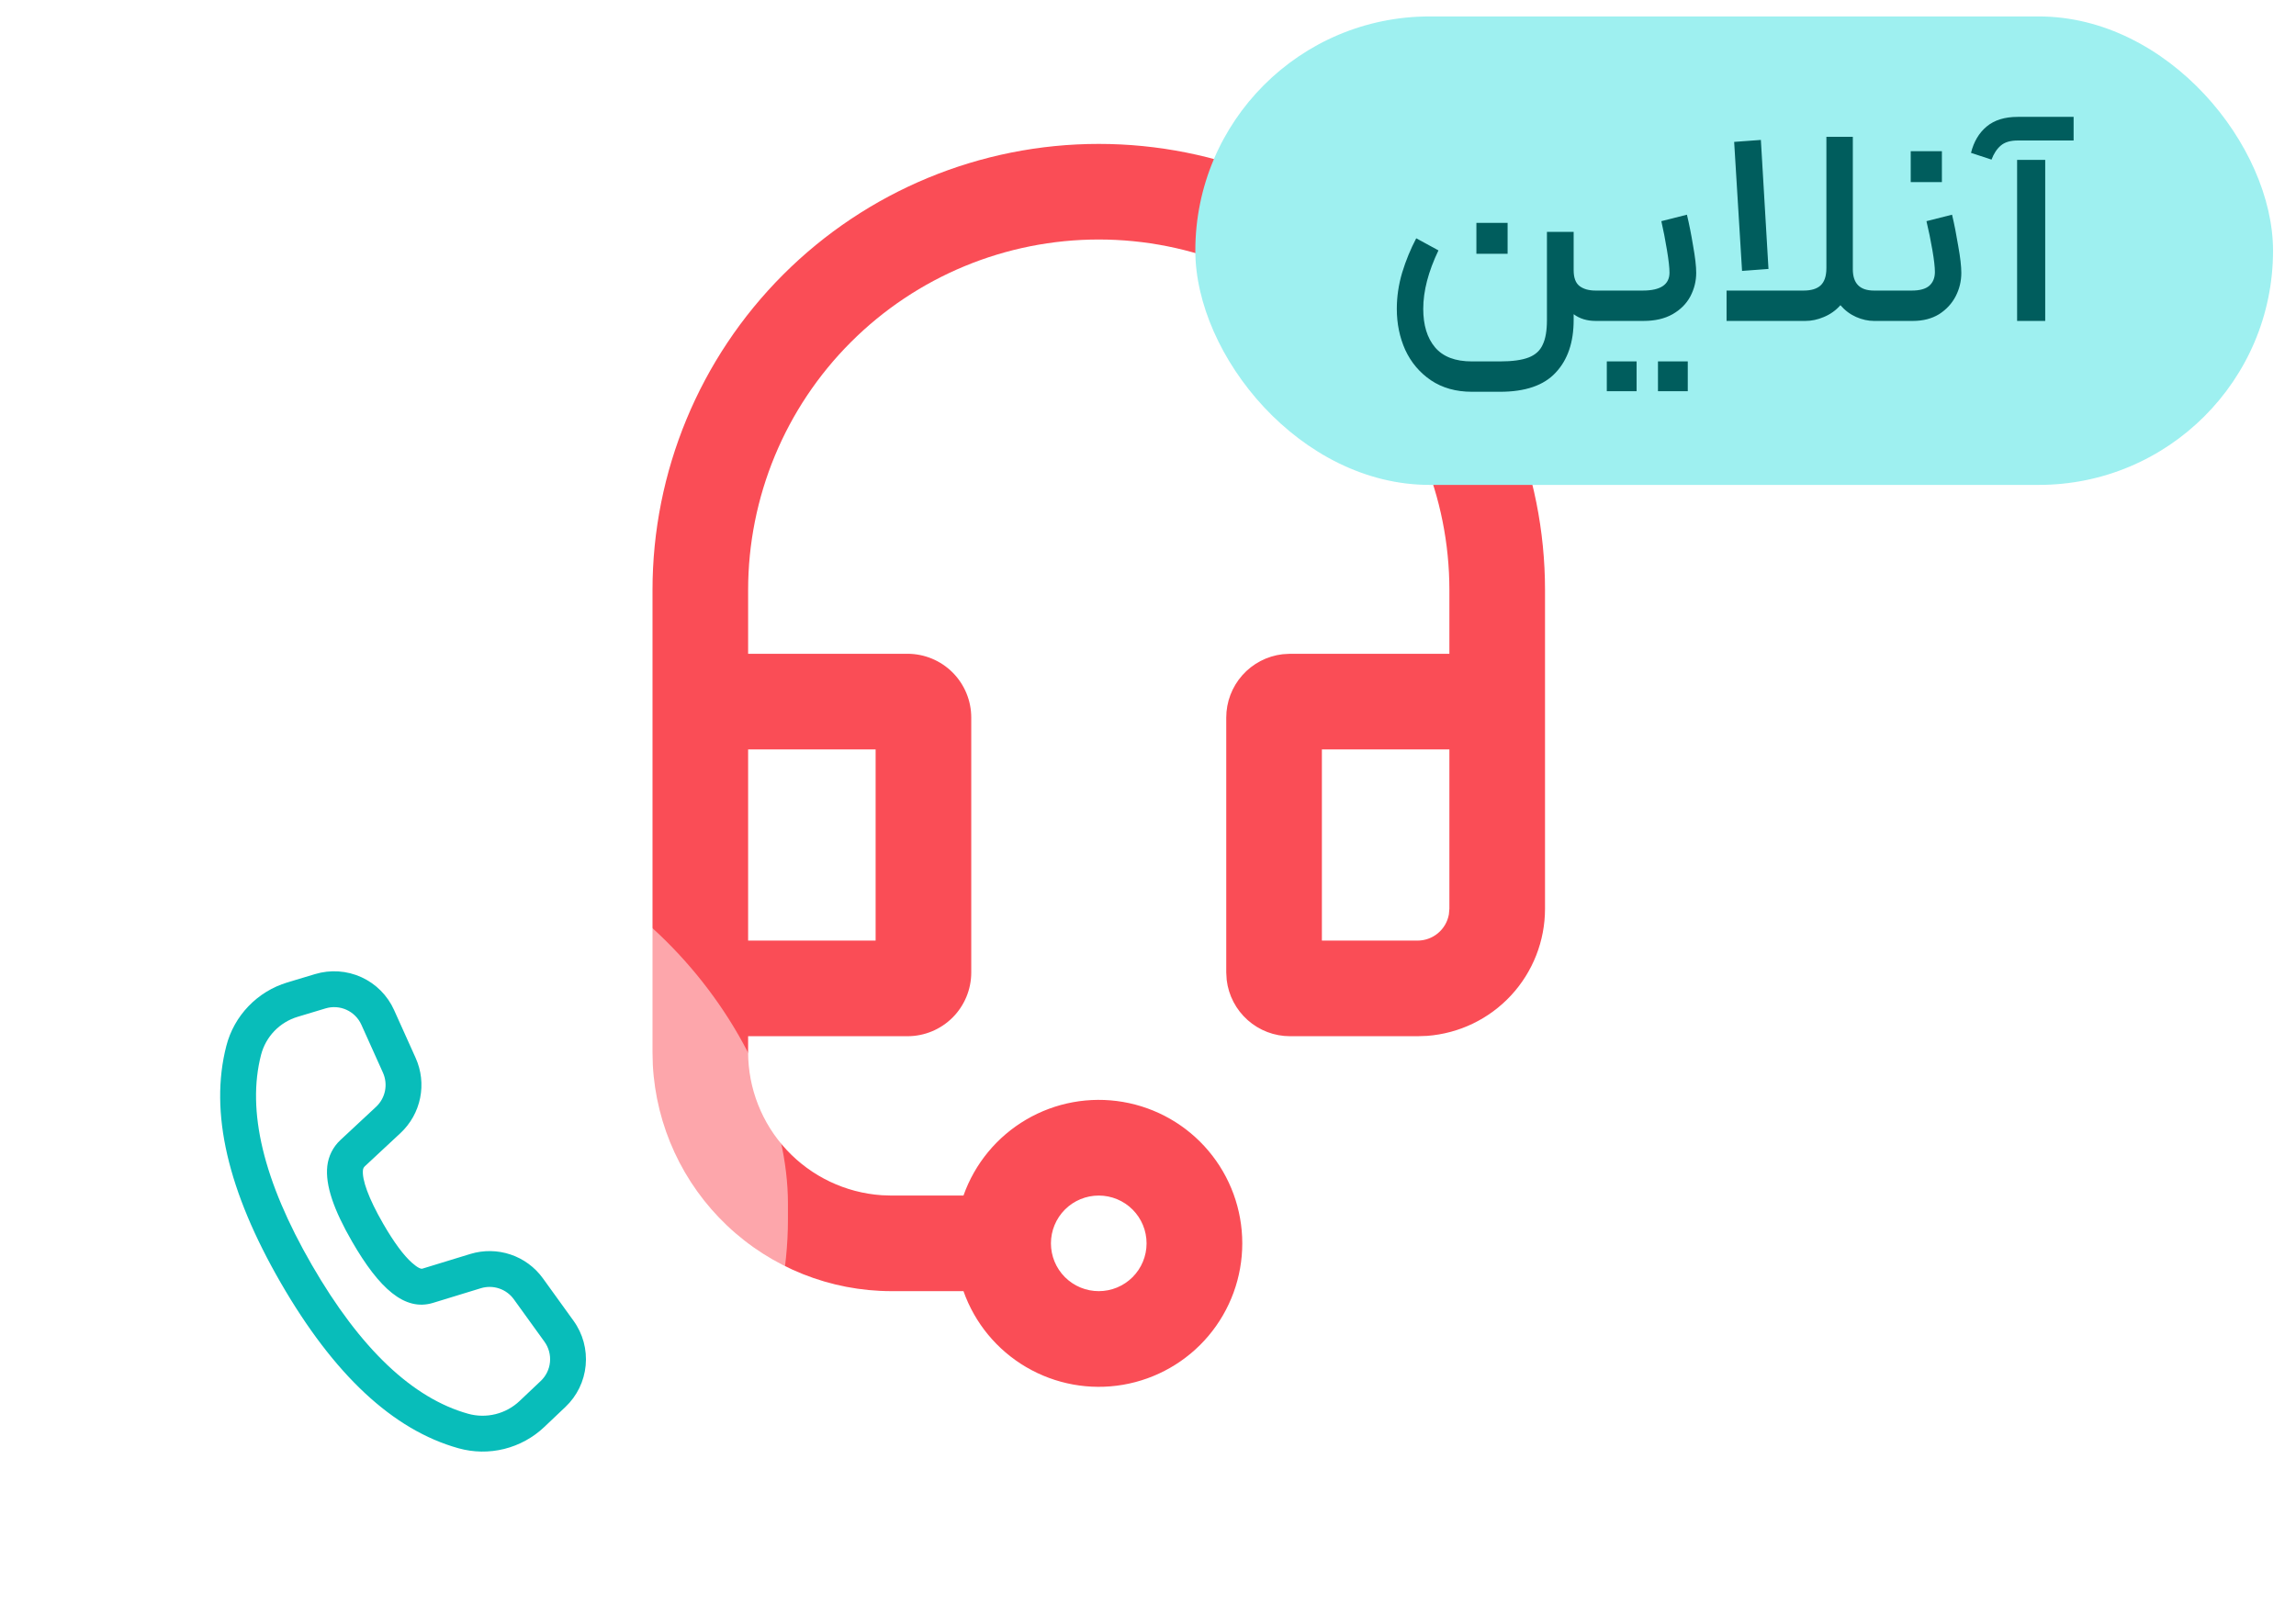 <svg xmlns:xlink="http://www.w3.org/1999/xlink"  width="98" height="69" viewBox="0 0 98 69" fill="none" xmlns="http://www.w3.org/2000/svg"><path d="M46.898 51.042C46.357 51.042 45.838 51.257 45.455 51.639C45.072 52.022 44.857 52.541 44.857 53.083C44.857 53.624 45.072 54.143 45.455 54.526C45.838 54.908 46.357 55.123 46.898 55.123C47.44 55.123 47.959 54.908 48.341 54.526C48.724 54.143 48.939 53.624 48.939 53.083C48.939 52.541 48.724 52.022 48.341 51.639C47.959 51.257 47.44 51.042 46.898 51.042ZM61.864 27.912V25.191C61.864 21.222 60.287 17.415 57.481 14.609C54.674 11.802 50.867 10.225 46.898 10.225C42.929 10.225 39.122 11.802 36.316 14.609C33.509 17.415 31.932 21.222 31.932 25.191V27.912H38.735C39.457 27.912 40.149 28.199 40.659 28.709C41.169 29.22 41.456 29.912 41.456 30.634V41.518C41.456 42.239 41.169 42.932 40.659 43.442C40.149 43.952 39.457 44.239 38.735 44.239H31.932V44.919C31.932 46.471 32.521 47.964 33.58 49.098C34.638 50.232 36.088 50.922 37.636 51.028L38.055 51.042H41.124C41.605 49.679 42.553 48.531 43.799 47.8C45.046 47.068 46.51 46.801 47.934 47.045C49.359 47.29 50.651 48.029 51.582 49.134C52.514 50.239 53.024 51.638 53.024 53.083C53.024 54.527 52.514 55.926 51.582 57.031C50.651 58.135 49.359 58.875 47.934 59.12C46.51 59.364 45.046 59.097 43.799 58.365C42.553 57.634 41.605 56.486 41.124 55.123H38.055C35.442 55.123 32.93 54.122 31.034 52.325C29.138 50.528 28.003 48.072 27.864 45.463L27.851 44.919V25.191C27.851 20.14 29.857 15.295 33.429 11.723C37.002 8.15 41.846 6.144 46.898 6.144C51.95 6.144 56.795 8.15 60.367 11.723C63.939 15.295 65.946 20.14 65.946 25.191V38.797C65.946 40.17 65.428 41.492 64.494 42.499C63.561 43.506 62.281 44.122 60.912 44.225L60.504 44.239H55.062C54.395 44.239 53.752 43.994 53.254 43.551C52.756 43.108 52.437 42.498 52.359 41.836L52.34 41.518V30.634C52.34 29.967 52.585 29.324 53.028 28.826C53.471 28.328 54.081 28.009 54.743 27.931L55.062 27.912H61.864ZM37.374 31.994H31.932V40.157H37.374V31.994ZM61.864 31.994H56.422V40.157H60.504C60.822 40.157 61.13 40.046 61.375 39.842C61.62 39.638 61.785 39.355 61.842 39.042L61.864 38.797V31.994Z" fill="#FA4D56"></path><rect x="51.02" y="0.702" width="46" height="20" rx="10" fill="#9EF0F0"></rect><path d="M68.105 13.701C67.737 13.701 67.424 13.605 67.168 13.414V13.665C67.168 14.617 66.912 15.366 66.4 15.909C65.897 16.453 65.105 16.726 64.025 16.726H62.825C62.145 16.726 61.56 16.561 61.072 16.233C60.593 15.905 60.228 15.473 59.98 14.938C59.74 14.402 59.62 13.818 59.62 13.185C59.62 12.665 59.697 12.149 59.849 11.637C60.008 11.117 60.209 10.63 60.449 10.174L61.397 10.69C60.965 11.594 60.748 12.425 60.748 13.185C60.748 13.882 60.916 14.43 61.252 14.829C61.589 15.229 62.112 15.43 62.825 15.43H64.025C64.552 15.43 64.96 15.373 65.249 15.261C65.537 15.149 65.737 14.966 65.849 14.71C65.969 14.461 66.028 14.114 66.028 13.665V9.898H67.168V11.53C67.168 11.857 67.252 12.085 67.421 12.213C67.588 12.341 67.817 12.405 68.105 12.405H68.308L68.392 13.078L68.308 13.701H68.105ZM63.017 9.514H64.349V10.834H63.017V9.514ZM68.307 12.405H70.119C70.879 12.405 71.259 12.149 71.259 11.637C71.259 11.43 71.223 11.11 71.151 10.678C71.079 10.238 70.999 9.826 70.911 9.442L72.003 9.166C72.099 9.566 72.187 10.009 72.267 10.498C72.355 10.986 72.399 11.37 72.399 11.649C72.399 12.002 72.315 12.338 72.147 12.658C71.979 12.97 71.727 13.222 71.391 13.414C71.055 13.605 70.643 13.701 70.155 13.701H68.307V12.405ZM68.583 15.43H69.855V16.701H68.583V15.43ZM70.767 15.43H72.039V16.701H70.767V15.43ZM79.984 13.701C79.736 13.701 79.484 13.646 79.228 13.534C78.972 13.421 78.748 13.254 78.555 13.03C78.356 13.254 78.12 13.421 77.847 13.534C77.584 13.646 77.323 13.701 77.067 13.701H73.695V12.405H76.984C77.303 12.405 77.543 12.334 77.704 12.19C77.871 12.037 77.956 11.79 77.956 11.445V5.842H79.084V11.493C79.084 12.101 79.383 12.405 79.984 12.405H80.368L80.439 13.041L80.368 13.701H79.984ZM75.159 5.974L75.484 11.482L74.356 11.566L74.019 6.058L75.159 5.974ZM80.343 12.405H81.603C81.939 12.405 82.186 12.338 82.347 12.201C82.507 12.057 82.587 11.861 82.587 11.614C82.587 11.398 82.55 11.082 82.478 10.665C82.406 10.249 82.323 9.842 82.227 9.442L83.319 9.166C83.415 9.566 83.502 10.009 83.582 10.498C83.671 10.986 83.715 11.37 83.715 11.649C83.715 12.002 83.635 12.334 83.475 12.646C83.314 12.957 83.079 13.213 82.766 13.414C82.454 13.605 82.082 13.701 81.65 13.701H80.343V12.405ZM81.555 6.454H82.886V7.774H81.555V6.454ZM86.096 6.826H87.296V13.701H86.096V6.826ZM84.128 6.526C84.248 6.046 84.472 5.67 84.8 5.398C85.128 5.126 85.568 4.99 86.12 4.99H88.508V5.998H86.12C85.808 5.998 85.568 6.07 85.4 6.214C85.232 6.358 85.1 6.558 85.004 6.814L84.128 6.526Z" fill="#005D5D"></path><g filter="url(#filter0_b_13789_2783)"><rect x="0.979" y="35.395" width="32.653" height="32.653" rx="16" fill="white" fill-opacity="0.5"></rect></g><path d="M12.261 41.944L13.452 41.586C14.104 41.39 14.806 41.437 15.426 41.719C16.046 42.002 16.542 42.501 16.821 43.122L17.742 45.169C17.982 45.703 18.049 46.3 17.933 46.874C17.817 47.449 17.524 47.972 17.096 48.372L15.571 49.793C15.527 49.835 15.498 49.891 15.492 49.952C15.447 50.357 15.721 51.145 16.354 52.242C16.814 53.039 17.231 53.6 17.585 53.913C17.832 54.132 17.968 54.179 18.026 54.163L20.077 53.535C20.637 53.364 21.237 53.372 21.792 53.559C22.348 53.745 22.83 54.101 23.173 54.576L24.48 56.388C24.878 56.939 25.062 57.616 24.998 58.293C24.935 58.969 24.628 59.6 24.134 60.067L23.23 60.924C22.751 61.378 22.161 61.701 21.52 61.86C20.878 62.019 20.207 62.009 19.57 61.831C16.76 61.047 14.241 58.675 11.983 54.766C9.723 50.852 8.93 47.48 9.661 44.651C9.825 44.014 10.151 43.431 10.607 42.957C11.062 42.483 11.632 42.134 12.261 41.944ZM12.703 43.411C12.325 43.525 11.984 43.733 11.71 44.018C11.437 44.302 11.242 44.652 11.143 45.033C10.528 47.413 11.231 50.402 13.309 54.001C15.383 57.594 17.617 59.697 19.983 60.358C20.364 60.464 20.767 60.47 21.152 60.374C21.536 60.279 21.89 60.085 22.177 59.813L23.082 58.956C23.307 58.743 23.446 58.457 23.475 58.149C23.504 57.841 23.42 57.534 23.24 57.283L21.933 55.472C21.778 55.256 21.558 55.094 21.305 55.009C21.053 54.924 20.78 54.92 20.525 54.998L18.469 55.628C17.275 55.983 16.192 55.023 15.028 53.008C14.245 51.651 13.879 50.6 13.97 49.782C14.018 49.358 14.215 48.966 14.527 48.674L16.052 47.253C16.247 47.071 16.38 46.833 16.433 46.572C16.485 46.311 16.455 46.039 16.346 45.797L15.425 43.75C15.298 43.467 15.073 43.241 14.791 43.112C14.51 42.984 14.191 42.962 13.895 43.052L12.703 43.411Z" fill="#08BDBA"></path><defs><filter id="filter0_b_13789_2783" x="-9.021" y="25.395" width="52.653" height="52.653" filterUnits="userSpaceOnUse" color-interpolation-filters="sRGB"><feFlood flood-opacity="0" result="BackgroundImageFix"></feFlood><feGaussianBlur in="BackgroundImageFix" stdDeviation="5"></feGaussianBlur><feComposite in2="SourceAlpha" operator="in" result="effect1_backgroundBlur_13789_2783"></feComposite><feBlend mode="normal" in="SourceGraphic" in2="effect1_backgroundBlur_13789_2783" result="shape"></feBlend></filter></defs></svg>